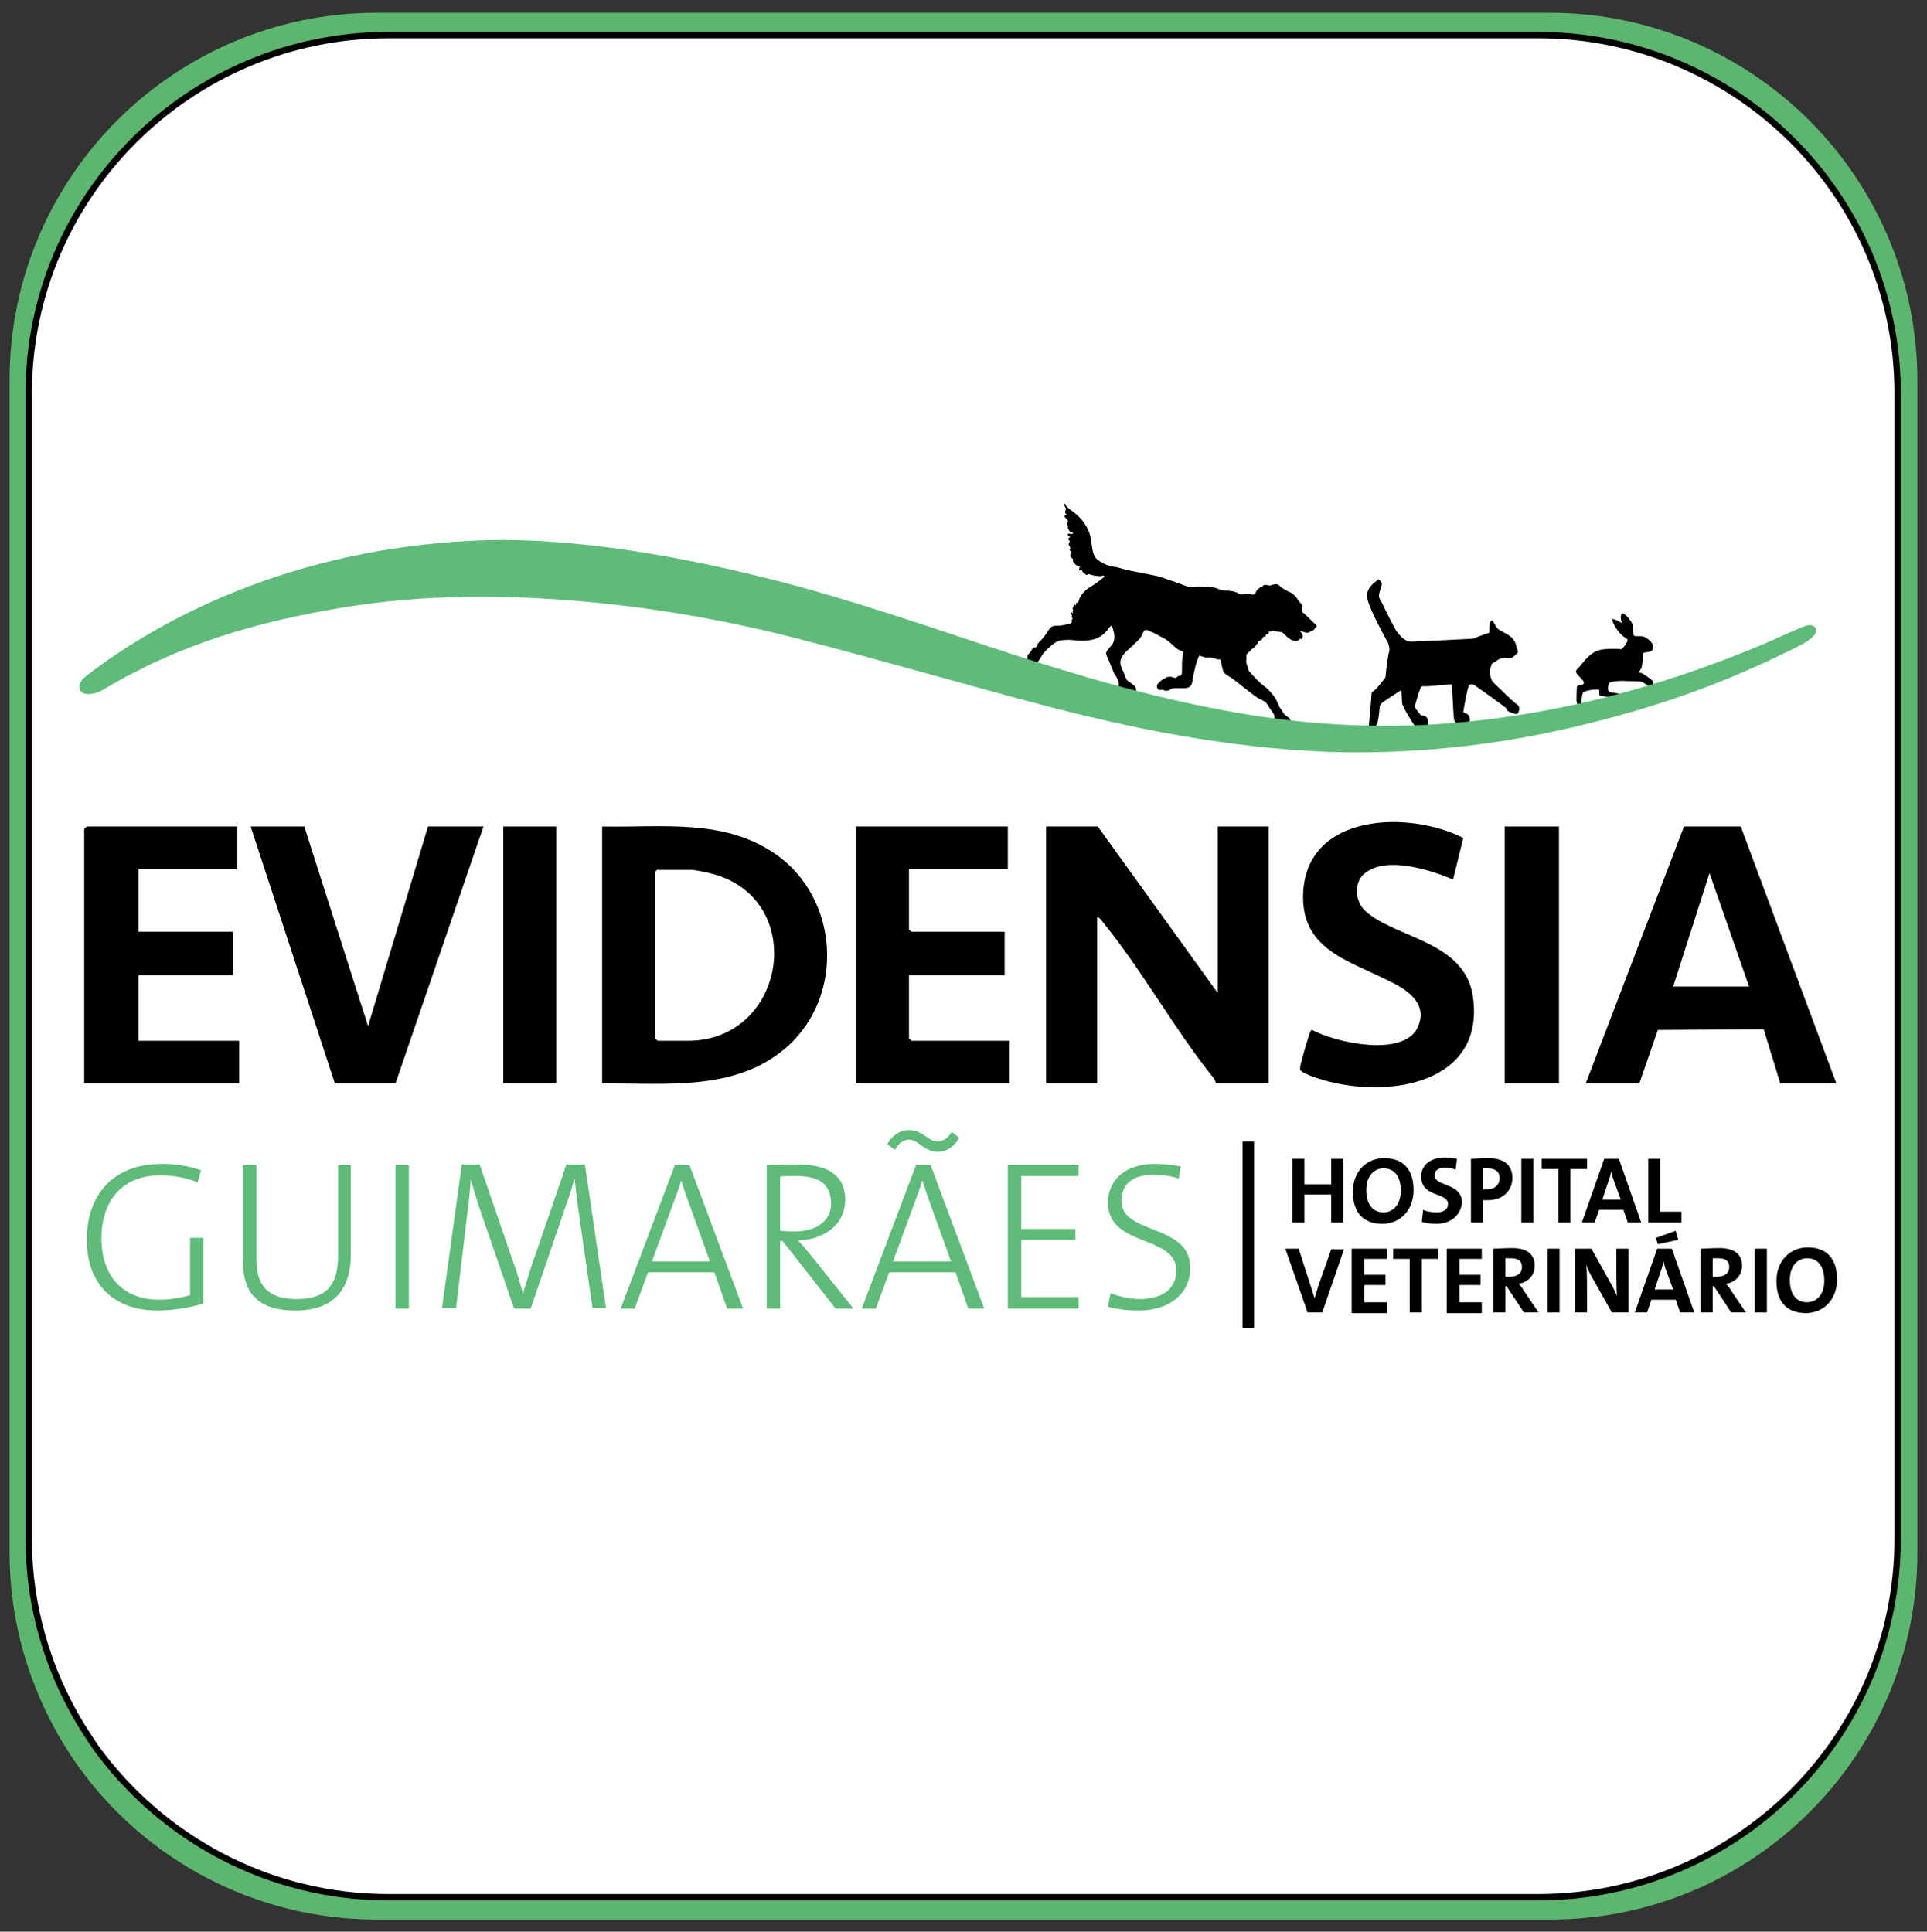 <?xml version="1.0" encoding="utf-8"?>
<!-- Generator: Adobe Illustrator 26.2.1, SVG Export Plug-In . SVG Version: 6.00 Build 0)  -->
<svg version="1.1" id="Layer_2" xmlns="http://www.w3.org/2000/svg" xmlns:xlink="http://www.w3.org/1999/xlink" x="0px" y="0px"
	 viewBox="0 0 302.1 302.9" style="enable-background:new 0 0 302.1 302.9;" xml:space="preserve">
<rect x="0" y="0" width="302.1" height="302.9" fill="#333333" stroke="none"/>
<style type="text/css">
	.st0{fill:#5DB66E;}
	.st1{fill:#FFFFFF;stroke:#000000;stroke-miterlimit:10;}
	.st2{fill:#5EBB79;}
</style>
<path class="st0" d="M242.9,2H59.1C27.3,2,1.5,27.8,1.5,59.6v183.9c0,10.9,3.1,21,8.3,29.7c0.8,1.3,1.6,2.6,2.5,3.8
	c10.4,14.5,27.5,24,46.8,24H243c31.8,0,57.6-25.8,57.6-57.6V59.6C300.5,27.8,274.7,2,242.9,2z"/>
<path class="st1" d="M241.1,5.5H60.9C29.8,5.5,4.5,30.7,4.5,61.7v179.6c0,10.6,3,20.5,8.1,29c0.8,1.3,1.6,2.5,2.4,3.7
	c10.3,14.2,27,23.5,45.9,23.5h180.2c31.2,0,56.4-25.2,56.4-56.2V61.7C297.5,30.7,272.2,5.5,241.1,5.5z"/>
<g>
	<path d="M190.9,155.7v-26.1h8v40.3h-8.3c0-0.3-0.2-0.6-0.3-0.8c-6.2-7.7-11.2-16.9-17.4-24.5c-0.2-0.3-0.5-0.7-0.9-0.8v26.1h-8
		v-40.3h8.1L190.9,155.7z"/>
	<path d="M94.4,169.9v-40.3c9.2,0.2,18.9-1.3,27,4.2c10.2,6.9,11.2,22.5,1.7,30.6C115.1,171.2,104.2,169.8,94.4,169.9z M103.1,136.3
		l-0.4,0.4v26.1l0.4,0.4h4.7c15.6,0,18.9-22.3,3.8-26.2c-0.6-0.2-2.7-0.6-3.2-0.6H103.1z"/>
	<path d="M248.6,169.9l15.4-40.3l8.9,0l15,40.3h-8.8l-2.6-8.5l-16.6,0.1l-2.9,8.4H248.6z M274.2,154.7l-6.2-17.8l-5.7,17.8H274.2z"
		/>
	<polygon points="37.2,129.6 37.2,136.3 21.7,136.3 21.7,146.1 36.5,146.1 36.5,152.9 21.7,152.9 21.7,163.2 37.5,163.2 37.5,169.9 
		13.2,169.9 13.2,130 13.6,129.6 	"/>
	<polygon points="158,129.6 158,136.3 142.5,136.3 142.5,145.8 142.9,146.1 157.5,146.1 157.5,152.9 142.5,152.9 142.5,162.8 
		142.9,163.2 158.3,163.2 158.3,169.9 134.2,169.9 134.2,129.6 	"/>
	<polygon points="47.7,129.6 57.7,160.9 67.1,129.6 75.8,129.6 62,169.9 52.5,169.9 39.3,129.6 	"/>
	<path d="M229.4,131.4l-1.6,6.5c-3.6-1.5-10.4-3.7-13.8-1c-1.8,1.4-1.6,4.4,0,5.9c4.6,4.3,15.6,4.7,16.9,13.4
		c2,13.7-13.1,16.1-23.3,13.2c-0.7-0.2-3.8-1.1-3.8-1.8c0-0.7,1.2-4.6,1.5-5.5c0.1-0.2,0.1-0.5,0.4-0.6c3.7,2,14.2,4.3,16.5-0.3
		c1.9-4-1.9-6.2-4.9-7.6c-6.2-3.1-13.4-4.9-13-13.6C204.9,127.4,221,127.1,229.4,131.4z"/>
	<rect x="235.9" y="129.6" width="8.5" height="40.3"/>
	<rect x="78.9" y="129.6" width="8.3" height="40.3"/>
	<rect x="194.8" y="179" width="1.8" height="29.2"/>
</g>
<g>
	<path class="st2" d="M24.7,205.5c-6.8,0-11.1-4.1-11.1-11.1c0-6.8,3.9-11.9,11.8-11.9c2.1,0,4.1,0.3,6.1,1l-0.5,1.9
		c-1.9-0.8-4-1.1-5.9-1.1c-6.6,0-9.2,4.8-9.2,9.8c0,6.2,3.5,9.7,9.1,9.7c1.8,0,3.3-0.3,4.8-0.7v-9h2.1v10.3
		C29.6,205.1,26.9,205.5,24.7,205.5z"/>
	<path class="st2" d="M46.3,205.5c-6.9,0-8.2-3.9-8.2-7.7v-15.1h2.1v14.8c0,3.3,1.1,6.2,6.3,6.2c4.3,0,6.5-1.8,6.5-6.8v-14.2H55v14
		C55,202.4,52.1,205.5,46.3,205.5z"/>
	<path class="st2" d="M62,205.2v-22.5h2.1v22.5H62z"/>
	<path class="st2" d="M92.9,205.2l-2.1-14.6c-0.4-2.7-0.6-4.6-0.7-5.7H90c-0.2,0.8-0.5,2-1.1,3.6l-5.7,16.7h-2.6l-5.4-15.7
		c-0.6-1.7-1-3.3-1.4-4.6h0c-0.1,1.7-0.3,3.6-0.6,5.9l-1.7,14.3h-2.2l3.1-22.5h2.8l5.5,16c0.4,1.1,0.9,2.8,1.3,4.3h0
		c0.4-1.5,0.8-2.7,1.2-4l5.6-16.3h2.9l3.3,22.5H92.9z"/>
	<path class="st2" d="M114,205.2l-2-5.7h-10.4l-2.1,5.7h-2.2l8.5-22.5h2.3l8.4,22.5H114z M107.8,188.1c-0.4-1.1-0.7-2.1-1-3h0
		c-0.3,0.9-0.6,1.9-1,2.9l-3.6,9.8h9.1L107.8,188.1z"/>
	<path class="st2" d="M131,205.2l-8.3-10.6h-0.4v10.6h-2.1v-22.5c1.4-0.1,2.7-0.1,5-0.1c4.1,0,7.3,1.4,7.3,5.5s-3.5,6.3-7.4,6.4
		c0.7,0.7,1.4,1.6,2,2.3l6.7,8.4H131z M124.6,184.4c-0.9,0-1.6,0-2.3,0.1v8.5c0.4,0,1.1,0.1,2.2,0.1c3.7,0,5.8-1.8,5.8-4.4
		C130.2,185.4,128.2,184.4,124.6,184.4z"/>
	<path class="st2" d="M151.8,205.2l-2-5.7h-10.4l-2.1,5.7h-2.2l8.5-22.5h2.3l8.4,22.5H151.8z M147,180.6c-2.2,0-3-1.9-4.5-1.9
		c-0.8,0-1.6,0.5-2.2,1.6l-1.2-0.9c0.8-1.4,2-2.2,3.4-2.2c2.2,0,3,1.8,4.5,1.8c0.8,0,1.6-0.5,2.2-1.5l1.2,0.9
		C149.6,179.8,148.4,180.6,147,180.6z M145.6,188.1c-0.4-1.1-0.7-2.1-1-3h0c-0.3,0.9-0.6,1.9-1,2.9l-3.6,9.8h9.1L145.6,188.1z"/>
	<path class="st2" d="M158,205.2v-22.5h11.1v1.7h-9v8.3h8.5v1.7h-8.5v9h9v1.8H158z"/>
	<path class="st2" d="M178.5,205.5c-1.7,0-3.4-0.2-4.8-0.6l0.4-2.1c1.4,0.5,3,0.9,4.6,0.9c3,0,5.7-1.2,5.7-4.5
		c0-5.6-10.7-3.6-10.7-10.6c0-3.5,2.6-6.1,7.4-6.1c1.4,0,2.8,0.2,4,0.4l-0.3,1.9c-1.2-0.4-2.6-0.6-3.9-0.6c-3.5,0-5.1,1.6-5.1,4.1
		c0,5.4,10.8,3.5,10.8,10.5C186.6,202.8,183.4,205.5,178.5,205.5z"/>
</g>
<g>
	<path d="M208.7,191.7v-4.4h-4.2v4.4h-1.9v-10h1.9v4h4.2v-4h1.9v10H208.7z"/>
	<path d="M216.7,191.9c-3.1,0-4.6-1.9-4.6-5c0-3.3,2.2-5.3,4.9-5.3c3.1,0,4.6,1.9,4.6,5C221.6,189.9,219.4,191.9,216.7,191.9z
		 M216.9,183.2c-1.5,0-2.7,1.2-2.7,3.4c0,2.1,0.9,3.5,2.7,3.5c1.5,0,2.7-1.2,2.7-3.4C219.6,184.6,218.7,183.2,216.9,183.2z"/>
	<path d="M225.2,191.9c-0.9,0-1.6-0.1-2.3-0.3l0.2-1.9c0.6,0.3,1.4,0.4,2.2,0.4c0.9,0,1.7-0.4,1.7-1.3c0-1.9-4.2-1-4.2-4.3
		c0-1.8,1.4-3,3.8-3c0.5,0,1.2,0.1,1.8,0.2l-0.2,1.7c-0.5-0.2-1.1-0.3-1.7-0.3c-1.1,0-1.6,0.5-1.6,1.2c0,1.8,4.3,1.1,4.3,4.3
		C229,190.5,227.5,191.9,225.2,191.9z"/>
	<path d="M233.2,188.2c-0.2,0-0.4,0-0.7,0v3.5h-1.9v-10c0.8,0,1.7-0.1,2.7-0.1c2.5,0,3.8,1.1,3.8,3.1
		C237.1,186.7,235.6,188.2,233.2,188.2z M233.2,183.2c-0.2,0-0.5,0-0.7,0v3.3c0.2,0,0.4,0,0.6,0c1.2,0,2-0.7,2-1.8
		C235.1,183.8,234.5,183.2,233.2,183.2z"/>
	<path d="M238.5,191.7v-10h1.9v10H238.5z"/>
	<path d="M246.2,183.3v8.4h-1.9v-8.4h-2.6v-1.6h7.1v1.6H246.2z"/>
	<path d="M255.2,191.7l-0.7-2h-3.8l-0.7,2H248l3.5-10h2.3l3.5,10H255.2z M253,185.1c-0.2-0.5-0.3-0.9-0.4-1.4h0
		c-0.1,0.4-0.2,0.9-0.4,1.4l-1,3h2.9L253,185.1z"/>
	<path d="M258.4,191.7v-10h1.9v8.3h3.3v1.7H258.4z"/>
	<path d="M207.3,205.8H205l-3.5-10h2.1l1.9,5.9c0.2,0.6,0.4,1.3,0.6,1.9h0c0.2-0.7,0.4-1.4,0.6-2l2-5.7h2L207.3,205.8z"/>
	<path d="M211.9,205.8v-10h5.5v1.6h-3.5v2.5h3.3v1.6h-3.3v2.7h3.5v1.7H211.9z"/>
	<path d="M222.9,197.4v8.4H221v-8.4h-2.6v-1.6h7.1v1.6H222.9z"/>
	<path d="M226.8,205.8v-10h5.5v1.6h-3.5v2.5h3.3v1.6h-3.3v2.7h3.5v1.7H226.8z"/>
	<path d="M238.9,205.8l-2.7-4.1H236v4.1h-1.9v-10c0.8,0,1.7-0.1,2.9-0.1c2.2,0,3.6,0.8,3.6,2.8c0,1.5-1.1,2.6-2.5,2.8
		c0.3,0.4,0.6,0.7,0.8,1.1l2.3,3.4H238.9z M236.8,197.3c-0.3,0-0.6,0-0.8,0v2.9c0.1,0,0.4,0,0.7,0c1.2,0,1.9-0.6,1.9-1.5
		C238.6,197.7,238,197.3,236.8,197.3z"/>
	<path d="M242.6,205.8v-10h1.9v10H242.6z"/>
	<path d="M252.7,205.8l-3.1-5.5c-0.4-0.7-0.7-1.3-0.9-2c0.1,0.9,0.1,3.3,0.1,4.8v2.7h-1.9v-10h2.6l3,5.4c0.4,0.6,0.7,1.4,1,2
		c-0.1-1-0.1-3.5-0.1-4.9v-2.5h1.9v10H252.7z"/>
	<path d="M263.4,205.8l-0.7-2h-3.8l-0.7,2h-1.9l3.5-10h2.3l3.5,10H263.4z M261.2,199.2c-0.2-0.5-0.3-0.9-0.4-1.4h0
		c-0.1,0.4-0.2,0.9-0.4,1.4l-1,3h2.9L261.2,199.2z M259.9,195.1l-0.3-1l3.1-1.1l0.4,1.4L259.9,195.1z"/>
	<path d="M271.4,205.8l-2.7-4.1h-0.2v4.1h-1.9v-10c0.8,0,1.7-0.1,2.9-0.1c2.2,0,3.6,0.8,3.6,2.8c0,1.5-1.1,2.6-2.5,2.8
		c0.3,0.4,0.6,0.7,0.8,1.1l2.3,3.4H271.4z M269.3,197.3c-0.3,0-0.6,0-0.8,0v2.9c0.1,0,0.4,0,0.7,0c1.2,0,1.9-0.6,1.9-1.5
		C271.1,197.7,270.5,197.3,269.3,197.3z"/>
	<path d="M275.1,205.8v-10h1.9v10H275.1z"/>
	<path d="M283.1,205.9c-3.1,0-4.6-1.9-4.6-5c0-3.3,2.2-5.3,4.9-5.3c3.1,0,4.6,1.9,4.6,5C288,203.9,285.8,205.9,283.1,205.9z
		 M283.3,197.3c-1.5,0-2.7,1.2-2.7,3.4c0,2.1,0.9,3.5,2.7,3.5c1.5,0,2.7-1.2,2.7-3.4C286,198.7,285.1,197.3,283.3,197.3z"/>
</g>
<path d="M236.1,111c0,0.1,0.1,0.3,0.3,0.5c0.3,0.2,1,0.4,1,0.4s0.4,0.2,0.6-0.1c0.1-0.3,0.5-1-0.4-1.5c-0.1-0.1-0.8-0.7-0.8-0.7
	s-2.4-2.3-2.7-2.6c-0.3-0.3-0.5-1.1-0.5-1.3c0-0.1,0-0.5,0-0.7c0-0.2,0.1-0.3,0.2-0.7c0.1-0.4,0.3-0.3,0.7-0.6
	c0.4-0.3,0.7-0.5,1.1-0.5c0.4-0.1,0.5,0.1,1.1,0c0.6-0.1,0.6-0.3,0.6-0.3c0.1,0,0.2-0.1,0.5-0.4c0.3-0.2,0.1-0.6,0-0.9
	c-0.1-0.4-0.2-0.9-0.6-1.4c-0.4-0.5-1-0.8-1.2-0.9c-0.2-0.1-0.5-0.3-0.9-0.5c-0.5-0.2-0.9-1.3-1.1-1.4c-0.1-0.2-0.3,0-0.3,0
	c-0.3,0.6-0.2,1.8-0.2,1.8s-2.1,0.7-2.4,0.9c-0.3,0.1-9.4,0.5-9.9,0.5c-0.7,0-1.4-0.5-2.1-1.4c-0.7-0.9-2.4-4.7-2.8-5.3
	c-0.3-0.6,0-1,0.2-1.8c0.3-0.7,0-1-0.3-1.2c-0.2-0.2-0.4,0.2-0.4,0.2s-1.9,1.1-1.4,2.9c0.4,1.8,3.2,6.8,3.2,6.8s0.3,0.7,0.2,1.3
	c-0.2,0.6-0.5,2.8-0.6,4.1c0,0-1.3,1.8-1.8,2.1c-0.4,0.3-0.4,0.4-0.4,0.8c0,0.4-0.4,4.7-0.4,4.7s0,0.5,0.4,0.5c0.4,0,0.8-0.4,1-1.2
	c0.2-0.8,0.3-2.3,0.3-2.3s0.1-0.4,0.5-0.7c0.4-0.3,2.9-1.9,2.9-1.9l0.1,2.1c0,0,0.1,0.3,0.4,0.9c0.3,0.6,1.3,2.2,1.3,2.2
	s0.2,0.4,0.6,0.5c0.4,0,1.3,0,1.3,0s0.6,0.1,0.5-0.3c0-0.3,0.1-1.5-1.1-1.4c0,0-0.9-1-1-1.4c0-0.1,0.5-1.9,0.7-2.4
	c0.2-0.5,0.2-0.8,0.6-0.8c0.4,0,0.8,0,0.8,0l3.7-0.3l0.3,5.2c0.1,1,0.7,1,0.7,1s0.7,0,1.3-0.1c0.6-0.1,0.5-0.4,0.5-0.4
	c0.1-0.5-0.2-1-0.5-1.1c-0.3,0-0.5-0.3-0.5-0.3s0.6-3.7,0.9-4.1c0.3-0.4,0.8-0.1,0.8-0.1S234.8,110,236.1,111"/>
<path d="M206.4,98.1c0-0.1-0.5-0.5-0.5-0.5l-0.3-0.3c0,0-1.2-1.2-1.4-1.3c-0.2-0.1-0.1-0.2-0.1-0.4c0-0.2,0-0.4,0-0.4
	s0.2-0.2-0.1-0.5c-0.3-0.3-0.8-1.1-0.9-1.2c-0.1-0.1-0.4-0.3-0.4-0.4c-0.1-0.1-0.4-0.2-0.6-0.3c-0.2-0.1-0.6-0.3-0.6-0.3
	s-0.4-0.3-0.5-0.3c-0.2-0.1-0.5-0.6-0.9-0.6c-0.4,0-0.6,0.1-1,0.2c-0.3,0-0.5-0.1-0.8-0.1c-0.3,0-0.2,0.2-0.5,0.3
	c-0.3,0.1-0.7,0.4-0.9,0.8c-0.1,0.2-0.1,0.3-0.1,0.3c-0.2,0.1-0.4,0.2-0.6,0.1c-0.3-0.1-1.4,0-1.4,0c0,0-0.1,0-0.1,0
	c0,0-0.1,0-0.1,0c0,0-0.1,0-0.1,0c-0.1,0-0.1,0-0.2-0.1c-0.1,0-0.2-0.1-0.2-0.1c-0.2-0.1-0.3-0.1-0.5-0.2c-0.2-0.1-0.4-0.1-0.5-0.1
	c-0.2,0-0.3-0.1-0.5-0.1c-0.1,0-0.3,0-0.4,0c-0.7,0.1-1.3-0.4-2-0.5c-0.8-0.1-1.7-0.2-2.5-0.1c-0.6,0.1-1.2,0.1-1.2,0.1
	s-4.2-1.6-5.2-1.8c-1-0.2-4.6-0.9-4.9-1c-0.3-0.1-1.5-0.4-1.5-0.4c-0.3,0-1.6-0.2-2.8-1.1c-1.2-0.9-0.7-3-1.5-4.7
	c-0.8-1.7-2-2.6-2.7-3.1c-0.3-0.2-0.4-0.3-0.6-0.5c-0.1-0.1-0.2-0.1-0.2-0.3c-0.1-0.1-0.1-0.3-0.2-0.2c-0.3,0.1,0.2,0.6,0.2,0.7
	c0.1,0.3-0.2,0.4-0.1,0.7c0,0.1,0.2,0.2,0.2,0.3c0,0.1-0.3,0.1-0.3,0.2c-0.1,0.2,0.4,0.5,0.5,0.7c0.1,0.2,0,0.2-0.1,0.4
	c-0.1,0.2,0,0.2,0.1,0.4c0.1,0.2,0,0.2,0,0.3c0,0.2,0.2,0.3,0.2,0.5c0.2,0.3,0.6,0.2,0.6,0.4c0,0.2-0.3,0.1-0.4,0.1
	c-0.1,0-0.4-0.1-0.4,0.1c0,0.2,0.2,0.3,0.4,0.3c-0.1,0.2-0.4,0.3-0.3,0.5c0.2,0.3,0.3,0.2,0.1,0.5c-0.2,0.3,0.1,0.5,0.2,0.8
	c0.1,0.3-0.2,0.2-0.1,0.4c0.1,0.1,0.2,0.1,0.2,0.3c0,0.2,0,0.2-0.1,0.4c0,0.1,0,0.1,0,0.3c0.1,0.2,0.4,0.2,0.4,0.4
	c0.1,0.1,0,0.2,0,0.3c0,0.1,0.2,0.2,0.2,0.3c0.3,0.3,0.5,0.5,0.9,0.5c0,0.1-0.2,0.4-0.1,0.6c0.1,0.1,0.2,0,0.3,0
	c0.2,0,0.2,0.5,0.5,0.4c0.1,0.1,0.1,0.3,0.2,0.3c0.2,0.1,0.3,0,0.4-0.1c0.2,0,0.5,0.2,0.8,0.2c0.2,0.1,0.4,0.1,0.6,0.1
	c0.2,0,0.5,0.1,0.7,0c0,0,0.4-0.1,0.4,0c0.1,0.2-0.3,0.4-0.3,0.4c-0.3,0.2-0.6,0.5-0.9,0.7c-0.2,0.1-0.4,0.3-0.6,0.4
	c-0.3,0.2-0.5,0.3-0.8,0.5c-0.6,0.5-0.9,0.9-0.9,0.9c0,0,0,0.1-0.1,0.1c0,0.1,0,0.1-0.1,0.2c0,0.1,0,0.1-0.1,0.2
	c0,0.1-0.1,0.1-0.1,0.2c0,0,0,0.1,0,0.1c0,0.1-0.1,0.2-0.1,0.3c0,0-0.1,0.1-0.1,0.1l0,0l0,0c0,0,0,0.1-0.1,0.1c0,0,0,0,0,0
	c0,0,0,0,0,0c0,0,0,0,0,0c-0.2,0-0.2,0.1-0.2,0.2l0,0c0,0,0,0,0,0.1c0,0,0,0,0,0.1c0,0,0,0-0.1,0c0,0,0,0,0,0c0,0-0.1-0.1-0.1-0.1
	c-0.1,0-0.1,0-0.1,0c-0.1,0.1-0.1,0.2-0.1,0.3c0,0,0,0.1,0,0.1c0,0,0,0,0,0l-0.1,0l0,0.1c-0.1,0.2,0,0.3,0.1,0.4c0,0,0,0,0,0
	c0,0,0,0,0,0l-0.1,0l0,0.1c-0.1,0.1,0,0.2,0,0.3c0,0,0,0,0,0c0,0-0.1,0.1,0,0.1c-0.1,0-0.1-0.1-0.1-0.1L168,96l-0.1,0.1
	c-0.1,0.1-0.1,0.2,0,0.2c0,0.1,0.1,0.1,0.2,0.2c0,0-0.1,0.1-0.1,0.2c0,0.1,0,0.1,0.1,0.1c0,0,0,0,0,0c0,0.1,0,0.2,0.1,0.2
	c0,0-0.1,0-0.1,0.1c0,0,0,0,0,0c0,0-0.1,0.1-0.1,0.2l0,0.1l0.1,0l0,0c0,0,0,0.1-0.1,0.1c0,0,0,0.1,0,0.1c0,0.1-0.1,0.1-0.1,0.1
	c0,0-0.1,0-0.1,0.1c-0.2,0-1.3,0.3-1.7,0.3c-0.1,0-0.2,0-0.3,0c-0.5,0-1,0-1.4,0.7c-0.5,0.8-1,1.4-1.3,1.7l-0.1,0.1
	c-0.2,0.2-0.4,0.4-0.4,0.6c0,0.1-0.1,0.3-0.3,0.3c0,0-0.1,0-0.1,0c-0.1,0-0.3,0.1-0.4,0.3c0,0.1-0.1,0.1-0.1,0.2
	c-0.1,0.1-0.1,0.2-0.2,0.3c0,0-0.1,0-0.1,0.1c-0.1,0.1-0.3,0.2-0.3,0.5c0,0.1-0.1,0.4,0,0.7c0.1,0.1,0.1,0.3,0.1,0.5l0,0.1
	c0,0,0,0.1,0,0.1c0,0.2,0,0.3,0.3,0.4c0,0,0,0,0.1,0c0.4,0.1,0.7-0.5,1-0.8c0,0,0.1-0.1,0.1-0.1c0.1-0.2,0.3-0.4,0.4-0.6
	c0.2-0.3,0.3-0.5,0.5-0.8c0.2-0.2,1.7-1.9,2.7-2c1-0.1,1.6-0.1,2.2,0l0.1,0c0.7,0.1,2.1,0.1,3-0.2c0.9-0.3,1.4-0.7,2-1.4
	c0.1-0.1,0.2-0.2,0.2-0.3c0.1-0.1,0.2-0.2,0.3-0.3l0.1-0.1c0.2,0.2,0.4,0.7,0.5,1.6c0,1.1-0.3,1.3-0.8,1.9c-0.5,0.7-0.7,0.6-0.2,1.7
	c0.2,0.4,0.4,0.9,0.6,1.4c0.1,0.3,0.3,0.7,0.3,0.8c0.2,0.3,0.5,0.7,0.6,1c0.1,0.2,0.2,0.5,0.2,0.7c0,0.1-0.1,0.4,0.1,0.6
	c0.2,0.2,0.5,0.4,0.7,0.4c0,0,0.6,0.4,0.9,0.4c0,0,0.6,0.2,0.7,0.1c0.1-0.1,0.2-0.1,0.3-0.2c0-0.1,0.1-0.7-0.3-1
	c-0.4-0.3-0.6-0.5-0.8-0.6c-0.2-0.1-0.4-0.3-0.6-0.8c-0.1-0.2-0.2-0.5-0.3-0.8l-0.1-0.2c-0.2-0.5-0.6-1.1-0.2-1.9
	c0.5-1,1.1-1.3,1.7-1.9c0.6-0.6,1.2-1.1,1.4-1.5c0.1-0.2,0.2-0.4,0.3-0.6c0.1-0.2,0.2-0.4,0.3-0.4c0.1,0,0.3,0,0.4,0
	c0.1,0,0.1,0.1,0.2,0.1c0.2,0.1,0.4,0.2,0.7,0.3c0.6,0.3,1.1,0.6,1.7,0.9c0.2,0.1,0.5,0.3,0.7,0.5c0.8,0.6,1.3,1.3,2.1,1.5l0.2,0.1
	c-0.1,0.6-0.2,1.4-0.2,1.8c0,0.6,0,0.8,0,1.1c0,0.3,0,0.5-0.1,0.7c-0.1,0.1-0.2,0.2-0.2,0.2s-0.2-0.1-0.4,0.1
	c-0.2,0.2-0.4,0.2-0.4,0.2s-0.6-0.2-0.8-0.2c-0.2,0-0.6,0.1-0.7,0.2c-0.1,0.2-0.3,0.1-0.4,0.2c-0.1,0.1-0.7,0.5-0.9,0.9
	c-0.1,0.4,0.1,0.8,0.4,0.8c0.3,0,0.4-0.1,0.6,0c0.1,0.1,0.6,0.2,0.9,0c0.3-0.2,0.6-0.3,0.9-0.3c0.3,0,1.1,0,1.3,0
	c0.3,0,1.2,0.1,1.4-0.9c0.1-0.9,0.4-2,0.5-2.5c0.1-0.3,0.3-1.1,0.6-1.7l1,0.3c0,0,0.1,0,0.2,0c0.1,0,0.1,0,0.2,0c0.1,0,0.2,0,0.4,0
	c0.2,0,0.4,0.1,0.5,0.1c0.1,0,0.2,0.1,0.3,0.1c0.2,0.1,0.4,0.1,0.6,0.1c0,0,0,0,0.1,0c0.1,0.1,0.1,0.3,0.1,0.4
	c0.1,0.3,0.1,0.6,0.2,0.8c0.1,0.3,0.1,0.7,0.3,0.9c0.2,0.2,1.1,0.8,1.3,0.9c0.4,0.3,0.9,0.7,1.3,1c0.5,0.4,2.5,2,2.8,2.1
	c0.3,0.1,1,0.5,1.2,0.7c0.2,0.2,0.6,1,0.8,1.2c0.2,0.2,0.5,0.8,0.5,0.8s-0.1,0.9,0.5,1c0,0,0,0.3,0.6,0.3c0.3,0,0.5,0.1,0.8,0.1
	c0.2,0,0.5,0.1,0.6-0.1c0.1-0.2,0-0.7-0.1-0.8c-0.1-0.2-0.4-0.3-0.5-0.4c-0.2-0.2-0.4-0.3-0.5-0.5c-0.1-0.3-0.6-0.9-0.6-0.9
	s-0.5-1.2-0.7-1.5c-0.2-0.3-1.1-1.4-1.7-1.8c-0.6-0.4-2.1-2-2.4-2.4c-0.1-0.1-0.1-0.2-0.1-0.3l-0.2-0.6c-0.1-0.3-0.2-0.6-0.1-0.9
	c0-0.1,0-0.1,0-0.2c0,0,0-0.3,0-0.5l0,0c0-0.1,0.1-0.1,0.1-0.2c0,0,0,0,0,0c0.1-0.1,0.2-0.1,0.2-0.1c0-0.1,0-0.2,0.1-0.2
	c0,0,0.1,0,0.1,0c0.1-0.1,0.2-0.3,0.3-0.4c0,0,0.1-0.1,0.1-0.1c0,0,0.1,0.1,0.1,0c0,0,0.1-0.1,0.1-0.1c0,0,0.1-0.1,0.2-0.1
	c0.1-0.1,0.1-0.2,0.2-0.3c0-0.1,0.2-0.2,0.1-0.3c0.1,0.1,0.2,0.1,0.2-0.1c0-0.1,0-0.2,0.1-0.3c0,0,0.1,0,0.1,0.1
	c0.1-0.1,0.1-0.2,0.2-0.3c0,0.1,0.1,0.2,0.1,0.2c0-0.1,0.1-0.1,0.1-0.2c0-0.1,0.1-0.1,0.1-0.2c0.1-0.1,0.2-0.3,0.3-0.4
	c0,0.1,0,0.2,0.1,0.2c0,0,0.1-0.1,0.1-0.2c0-0.1,0-0.2,0.1-0.2c0,0,0,0,0,0c0.1-0.1,0.4-0.1,0.4-0.3c0-0.1,0-0.2,0.1-0.2
	c0,0,0.2,0.1,0.4-0.1c0,0,0,0,0,0c0.1,0,0.2-0.1,0.2,0c0.1,0,0.2,0.1,0.3,0.1c0.1,0,0.2,0,0.3,0c0.2,0,0.3,0.1,0.5,0.1
	c0.1,0,0.2,0,0.2,0c0.1,0,0.2,0.2,0.3,0.2c0.1,0.1,0.2,0.2,0.3,0.3c0.2,0.2,0.4,0.4,0.6,0.5c0.2,0.2,0.9,0.5,1.2,0.4
	c0.2-0.1,0.5-0.2,0.5-0.4c0,0,0.2,0.2,0.3,0.1c0.1-0.2,0.3-0.6-0.1-1c-0.1-0.2-0.2-0.2-0.2-0.3c0.1,0,1,0.4,1.3,0.3
	c0.3-0.1,0.5-0.3,0.5-0.3s0.2,0,0.3-0.1c0.2-0.1,0.2-0.2,0.3-0.4C206.3,98.6,206.5,98.2,206.4,98.1"/>
<path d="M254.1,101.8c-0.6-0.1-2.5-0.1-3.2,0.1c-1.9,0.4-3,2.5-3.7,3.1c-0.6,0.6,1.2,1.5,1.1,2.1s-1.1,0-1.1,0.8
	c0,0.7-0.1,1.9,0,2.2c0,0.3,0.2,0.6,0.5,0.5c0.3-0.1,0.2-1.6,0.5-2c0.3-0.4,2.4-0.6,2.5-0.4c0.1,0.2-0.1,0.9,0.2,0.9
	c0.3,0,2.1,0.4,2.6,0.4s1.6-0.1,1-0.5c-0.6-0.4-2.1-0.3-2.3-0.6c-0.2-0.3-0.1-1.3,0.2-1.4c0.7-0.2,1.7-0.3,2.7-0.2
	c1,0,2.2,0,2.5,0.2s1,0.8,1.3,0.5c0.4-0.2,0.5-0.5-0.1-1c-0.7-0.5-1.2-0.9-1.6-1c-0.5-0.1,0-0.3,0.2-1c0.1-0.7,0.2-1.6,0.2-2
	s1.5,0,1.6-0.9c0.1-0.9-1.2-1.7-1.6-1.8c-0.4-0.1-1.2,0-1.4-0.1c-0.2,0-0.1-1.6-0.4-2.1c-0.3-0.5-1.2-1.6-1.5-1.4
	c-0.4,0.2-0.1,1.4,0,1.5c0.1,0.1-1.3-0.8-1.5-0.6s0.8,2.3,2.3,3.1C255.4,100.5,254.4,101.8,254.1,101.8z"/>
<path class="st2" d="M76.5,84.7c-28.1,0.8-49.5,10.9-63,21.3c-0.9,0.7-1.3,1.6-0.9,2.3c0.6,0.9,2.4,0.5,3.3,0
	c12.2-7.3,24.2-10.8,38.2-13.1c12.4-2,24.8-2,37.2-0.9c11.5,1,22.8,3,34,5.9c12.4,3.2,24.8,6.8,37.2,10.1c15,4,30.2,7,45.8,7.6
	c12.8,0.4,25.5-0.9,38-3.8c12.9-3,24.1-6.9,35.9-12.9c1.3-0.7,2.7-1.6,2.5-2.5c-0.2-0.8-1.2-0.8-1.8-0.5c-2.1,0.8-4.1,1.8-6.2,2.7
	c-17.3,7.3-35.2,11.9-54,12.8c-9.8,0.4-19.5-0.3-29.1-2c-13.2-2.3-26.1-6.2-38.8-10.4c-12.3-4.1-24.6-8.3-37.3-11.3
	C104.2,86.8,89.3,84.4,76.5,84.7"/>
</svg>
